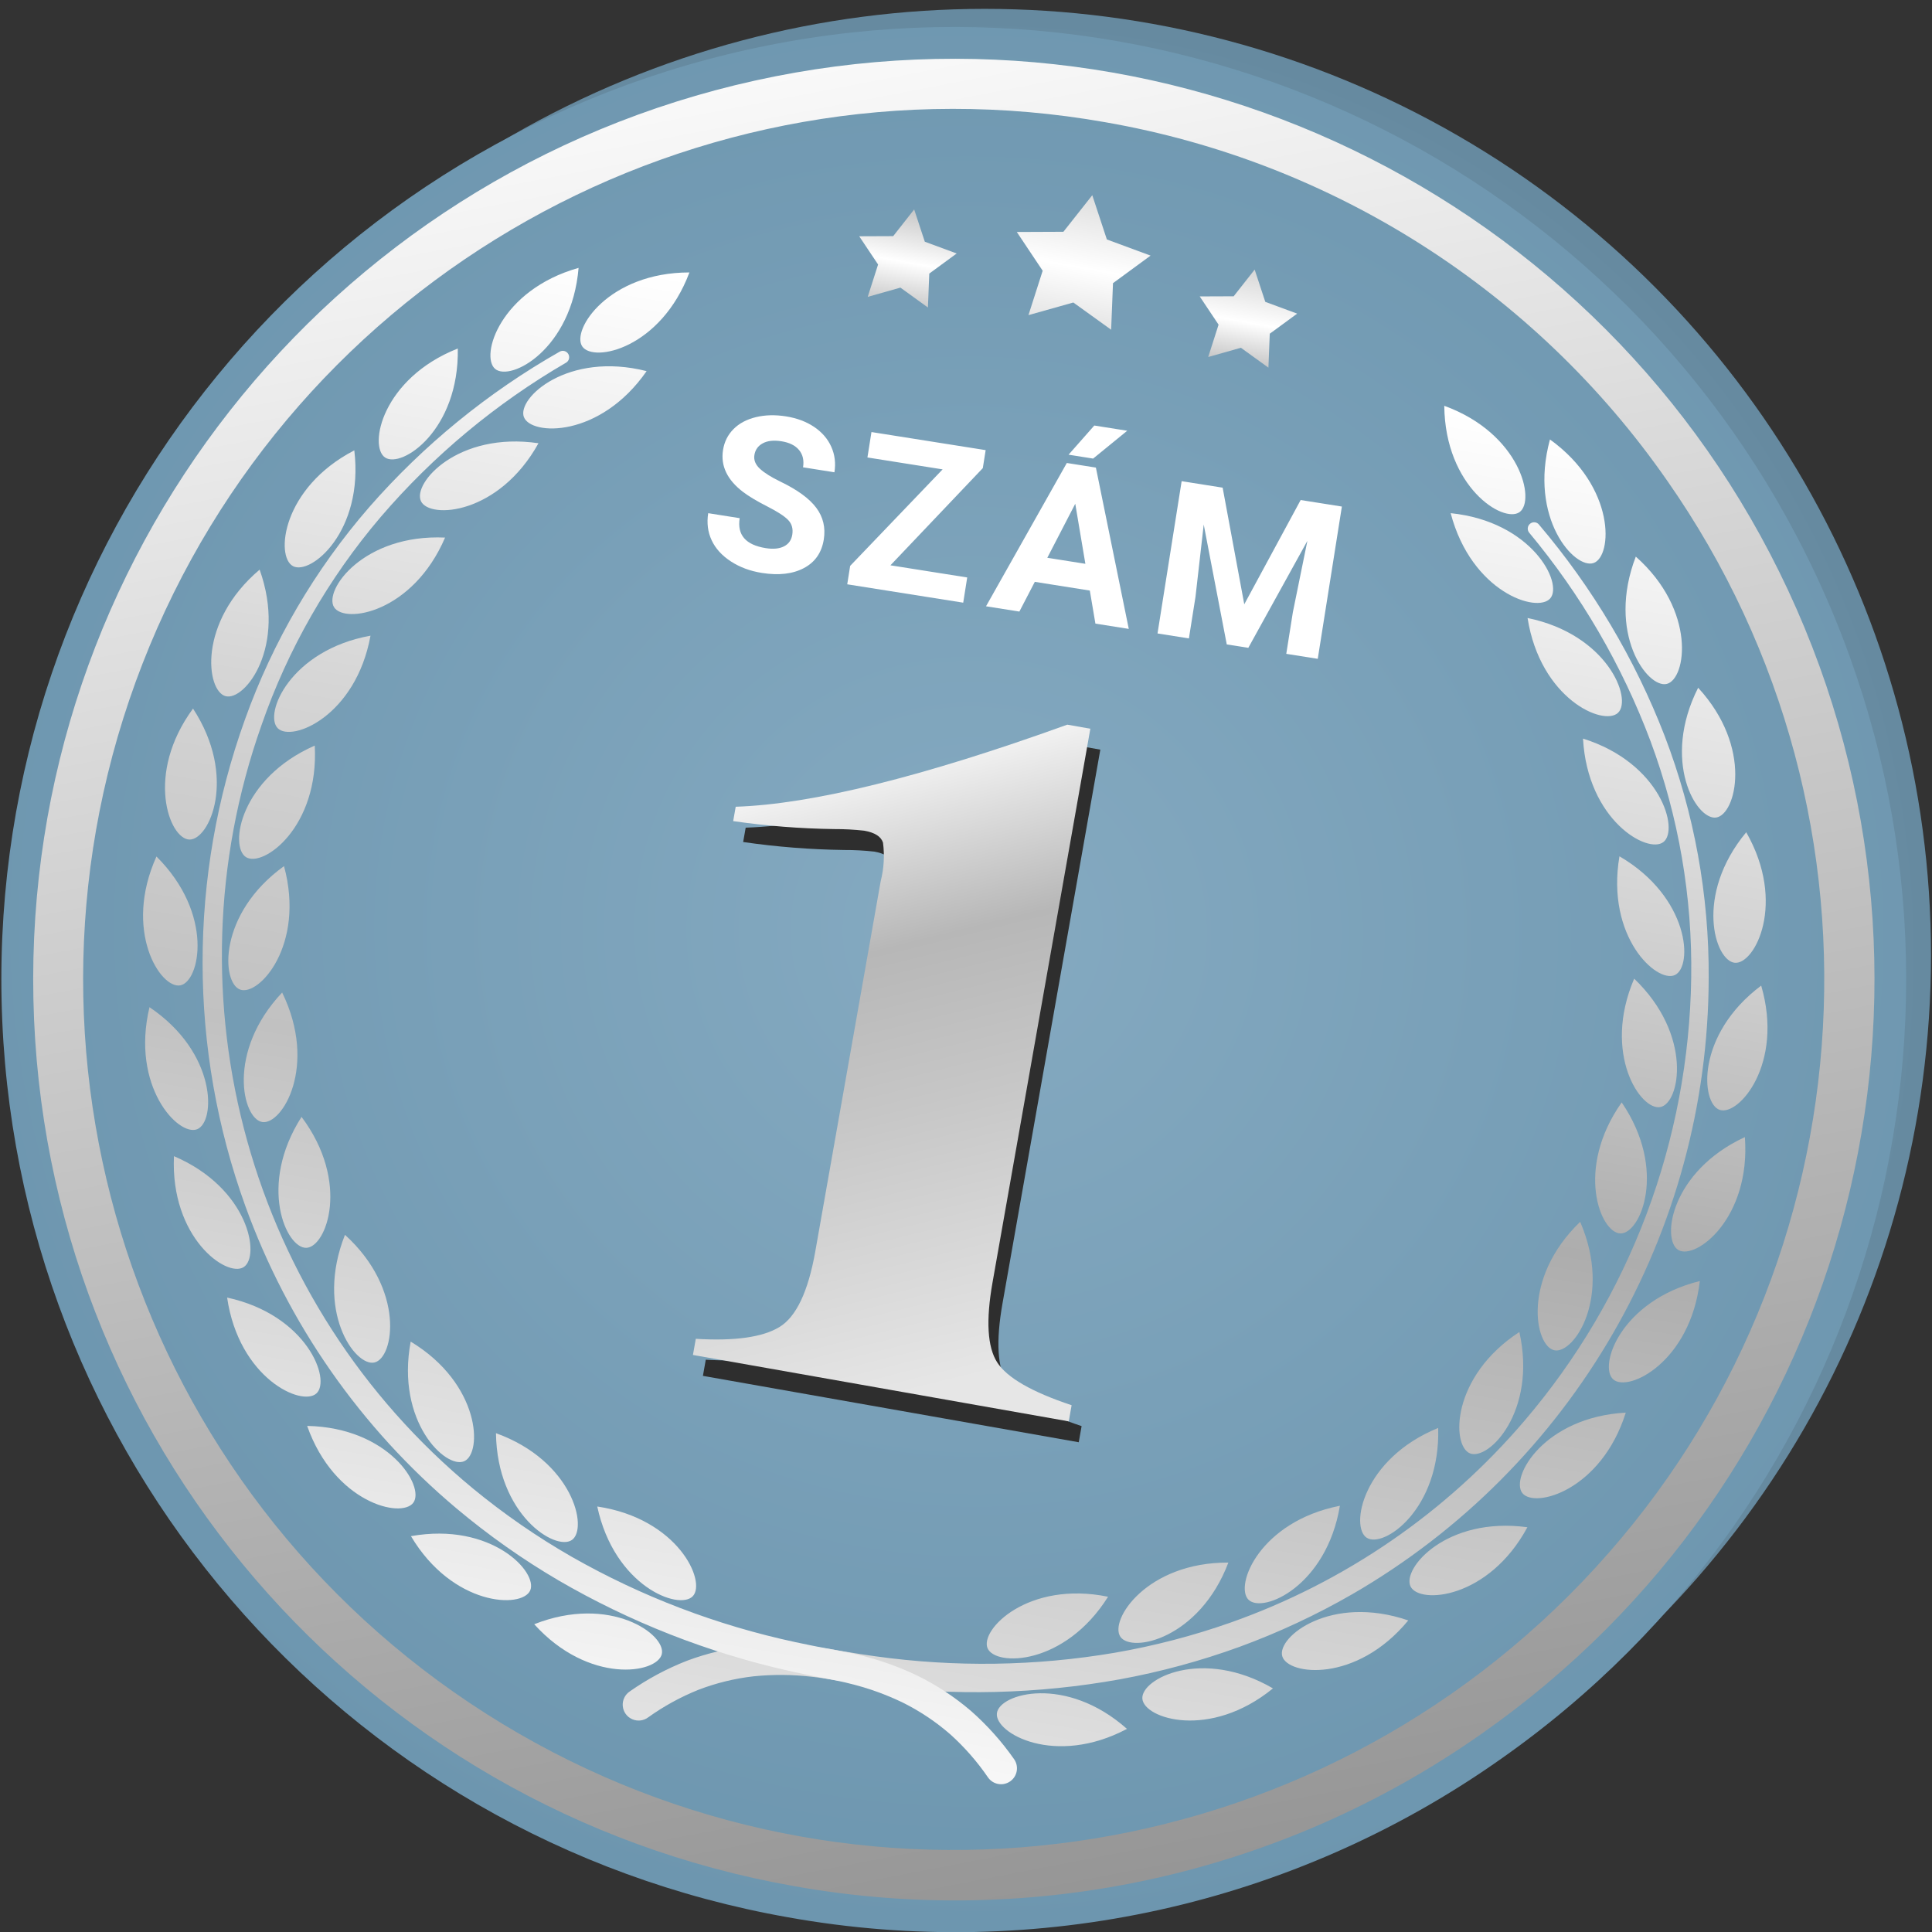 <?xml version="1.0" encoding="UTF-8"?>
<svg width="196px" height="196px" viewBox="0 0 196 196" version="1.1" xmlns="http://www.w3.org/2000/svg" xmlns:xlink="http://www.w3.org/1999/xlink">
    <rect x="0" y="0" width="196" height="196" fill="#333333" stroke="none"/>
    <!-- Generator: Sketch 55.2 (78181) - https://sketchapp.com -->
    <title>Group 222</title>
    <desc>Created with Sketch.</desc>
    <defs>
        <radialGradient cx="50%" cy="50%" fx="50%" fy="50%" r="50%" id="radialGradient-1">
            <stop stop-color="#98BFD8" offset="0%"></stop>
            <stop stop-color="#668AA0" offset="100%"></stop>
        </radialGradient>
        <radialGradient cx="50%" cy="50%" fx="50%" fy="50%" r="50%" id="radialGradient-2">
            <stop stop-color="#85AAC1" offset="0%"></stop>
            <stop stop-color="#6D96AF" offset="100%"></stop>
        </radialGradient>
        <linearGradient x1="67.1%" y1="97%" x2="32.9%" y2="3%" id="linearGradient-3">
            <stop stop-color="#939393" offset="0%"></stop>
            <stop stop-color="#D3D3D3" offset="63.1%"></stop>
            <stop stop-color="#FFFFFF" offset="100%"></stop>
        </linearGradient>
        <linearGradient x1="77.1%" y1="96.1%" x2="50%" y2="0%" id="linearGradient-4">
            <stop stop-color="#E6E6E6" offset="0%"></stop>
            <stop stop-color="#C6C6C6" offset="43.3%"></stop>
            <stop stop-color="#B7B7B7" offset="67.3%"></stop>
            <stop stop-color="#FFFFFF" offset="100%"></stop>
        </linearGradient>
        <linearGradient x1="50%" y1="100%" x2="50%" y2="0%" id="linearGradient-5">
            <stop stop-color="#EBEBEB" offset="0%"></stop>
            <stop stop-color="#E5E5E5" offset="0%"></stop>
            <stop stop-color="#FFFFFF" offset="43.3%"></stop>
            <stop stop-color="#DEDEDE" offset="100%"></stop>
        </linearGradient>
        <linearGradient x1="50%" y1="100%" x2="50%" y2="0%" id="linearGradient-6">
            <stop stop-color="#C7C7C7" offset="0%"></stop>
            <stop stop-color="#FFFFFF" offset="43.3%"></stop>
            <stop stop-color="#D6D6D6" offset="100%"></stop>
        </linearGradient>
        <linearGradient x1="10516%" y1="100%" x2="10516%" y2="0%" id="linearGradient-7">
            <stop stop-color="#CCCCCC" offset="0%"></stop>
            <stop stop-color="#FFFFFF" offset="43.3%"></stop>
            <stop stop-color="#C7C7C7" offset="100%"></stop>
        </linearGradient>
        <linearGradient x1="50%" y1="100%" x2="50%" y2="0%" id="linearGradient-8">
            <stop stop-color="#E2E2E2" offset="0%"></stop>
            <stop stop-color="#ADADAD" offset="43.3%"></stop>
            <stop stop-color="#D3D3D3" offset="67.3%"></stop>
            <stop stop-color="#FFFFFF" offset="100%"></stop>
        </linearGradient>
        <linearGradient x1="50%" y1="100%" x2="50%" y2="0%" id="linearGradient-9">
            <stop stop-color="#F7F7F7" offset="0%"></stop>
            <stop stop-color="#C1C1C1" offset="43.3%"></stop>
            <stop stop-color="#D5D5D5" offset="67.3%"></stop>
            <stop stop-color="#FFFFFF" offset="100%"></stop>
        </linearGradient>
    </defs>
    <g id="SZL" stroke="none" stroke-width="1" fill="none" fill-rule="evenodd">
        <g id="Group-222" transform="translate(-18, -16)" fill-rule="nonzero">
            <g id="df328c1d70efb0960348391f40d55a52-copy">
                <circle id="Эллипс_5247" fill="url(#radialGradient-1)" cx="117.899" cy="112.899" r="96"></circle>
                <g id="Сгруппировать_40702" transform="translate(114.77, 114.675) rotate(10.018) translate(-114.77, -114.675) translate(16.27, 16.175)">
                    <g id="Сгруппировать_40621" transform="translate(0.528, 0.976)">
                        <g id="Сгруппировать_40615" transform="translate(0.462, 0.589)">
                            <g id="Сгруппировать_40612">
                                <path d="M97.616,194.234 C51.523,194.234 11.847,161.674 2.855,116.466 C-6.138,71.258 18.056,25.993 60.641,8.354 C103.226,-9.286 152.341,5.613 177.95,43.939 C203.558,82.265 198.527,133.343 165.934,165.936 C147.854,184.114 123.254,194.304 97.616,194.234 L97.616,194.234 Z" id="Контур_56224" fill="url(#radialGradient-2)" style="mix-blend-mode: multiply;"></path>
                                <g id="Сгруппировать_40611" transform="translate(3.22, 3.22)" fill="url(#linearGradient-3)">
                                    <path d="M94.397,187.793 C49.84,187.79 11.49,156.313 2.801,112.612 C-5.889,68.911 17.502,25.157 58.668,8.109 C99.834,-8.939 147.31,5.466 172.062,42.516 C196.814,79.565 191.947,128.939 160.438,160.443 C142.96,178.014 119.18,187.862 94.397,187.793 Z M94.397,6.083 C52.265,6.083 16,35.845 7.78,77.167 C-0.44,118.49 21.675,159.864 60.6,175.987 C99.525,192.111 144.418,178.492 167.826,143.461 C191.233,108.43 186.635,61.742 156.843,31.95 C140.318,15.334 117.831,6.02 94.397,6.083 Z" id="Контур_56225"></path>
                                </g>
                            </g>
                        </g>
                        <g id="Сгруппировать_40620" transform="translate(15.724, 17.411)">
                            <g id="Сгруппировать_40618" transform="translate(57.525, 53.336)">
                                <g id="Сгруппировать_40616" transform="translate(1.366, 1.913)" fill="#2E2E2E">
                                    <path d="M5.402,69.575 L5.402,67.912 C9.331,67.46 12.046,66.576 13.546,65.261 C15.047,63.946 15.797,61.212 15.798,57.059 L15.798,18.922 C15.897,17.611 15.744,16.293 15.348,15.039 C15.047,14.464 14.351,14.176 13.26,14.176 C12.245,14.242 11.233,14.365 10.232,14.546 C6.846,15.096 3.428,15.426 -5.68576564e-14,15.532 L-5.68576564e-14,14.053 C7.584,12.452 18.143,7.768 31.678,0 L34.052,0 L34.052,57.063 C34.052,60.968 34.679,63.597 35.935,64.952 C37.191,66.307 39.919,67.294 44.12,67.911 L44.12,69.574 L5.402,69.575 Z" id="Контур_56226"></path>
                                </g>
                                <g id="Сгруппировать_40617" fill="url(#linearGradient-4)">
                                    <path d="M5.402,69.576 L5.402,67.912 C9.331,67.461 12.046,66.577 13.546,65.261 C15.047,63.946 15.797,61.212 15.798,57.059 L15.798,18.922 C15.896,17.611 15.744,16.293 15.348,15.039 C15.047,14.464 14.351,14.176 13.26,14.176 C12.245,14.241 11.233,14.365 10.232,14.546 C6.846,15.096 3.428,15.426 -5.68576564e-14,15.532 L-5.68576564e-14,14.053 C7.585,12.452 18.144,7.768 31.678,-5.68576564e-14 L34.052,-5.68576564e-14 L34.052,57.064 C34.052,60.969 34.679,63.599 35.935,64.954 C37.191,66.31 39.919,67.296 44.12,67.913 L44.12,69.577 L5.402,69.576 Z" id="Контур_56227"></path>
                                </g>
                            </g>
                            <g id="Сгруппировать_40619" transform="translate(59.796, 0)">
                                <polygon id="Контур_56228" fill="url(#linearGradient-5)" points="22.558 0 24.796 4.165 29.448 5.007 26.18 8.423 26.817 13.108 22.558 11.055 18.299 13.108 18.936 8.423 15.667 5.007 20.319 4.165"></polygon>
                                <polygon id="Контур_56229" fill="url(#linearGradient-6)" points="40.094 4.567 41.725 7.603 45.117 8.216 42.734 10.706 43.198 14.121 40.097 12.62 36.996 14.121 37.46 10.706 35.077 8.216 38.469 7.603"></polygon>
                                <polygon id="Контур_56230" fill="url(#linearGradient-7)" points="3.392 7.603 0 8.216 2.384 10.706 1.919 14.121 5.02 12.62 8.121 14.121 7.657 10.706 10.041 8.216 6.649 7.603 5.017 4.567"></polygon>
                            </g>
                            <path d="M132.794,25.026 C139.242,30.366 144.747,36.751 149.077,43.916 C153.401,51.117 156.343,59.061 157.753,67.341 C162.176,92.742 152.756,118.579 133.021,135.173 C129.792,137.879 126.336,140.303 122.693,142.42 C119.043,144.527 115.223,146.324 111.273,147.792 C103.355,150.706 95.037,152.387 86.61,152.776 C85.559,152.817 84.509,152.87 83.458,152.876 L81.91,152.906 C81.415,152.919 80.92,152.924 80.429,152.967 C78.476,153.084 76.541,153.411 74.659,153.945 C72.805,154.494 71.029,155.276 69.373,156.273 C67.729,157.298 66.212,158.516 64.856,159.901 C64.457,160.332 63.855,160.513 63.285,160.372 C62.714,160.232 62.265,159.792 62.112,159.225 C61.959,158.657 62.127,158.052 62.55,157.643 C64.109,156.08 65.85,154.71 67.736,153.561 C69.639,152.44 71.677,151.566 73.8,150.961 C75.906,150.384 78.068,150.038 80.249,149.929 C80.79,149.888 81.329,149.888 81.869,149.878 L83.422,149.863 C84.439,149.863 85.455,149.824 86.472,149.795 C94.61,149.499 102.654,147.956 110.324,145.217 C114.146,143.839 117.847,142.142 121.385,140.145 C132.066,134.107 140.965,125.357 147.181,114.779 C151.324,107.737 154.21,100.029 155.711,91.998 C157.209,83.953 157.308,75.709 156.003,67.63 C154.705,59.538 151.91,51.759 147.759,44.692 C143.578,37.623 138.238,31.307 131.963,26.009 C131.69,25.779 131.656,25.371 131.886,25.099 C132.115,24.826 132.523,24.791 132.795,25.021 L132.794,25.026 Z M112.889,152.609 C105.828,148.271 99.504,151.309 99.616,153.341 C99.728,155.374 106.361,157.689 112.885,152.609 L112.889,152.609 Z M126.759,145.986 C118.98,143.125 113.379,147.349 113.891,149.32 C114.402,151.292 121.358,152.248 126.756,145.987 L126.759,145.986 Z M139.078,136.807 C130.889,135.528 126.227,140.767 127.114,142.601 C128.001,144.434 135.011,144.007 139.074,136.807 L139.078,136.807 Z M149.335,125.397 C141.054,125.72 137.488,131.761 138.713,133.388 C139.937,135.016 146.733,133.245 149.331,125.397 L149.335,125.397 Z M157.137,112.21 C149.066,114.096 146.71,120.702 148.22,122.069 C149.73,123.435 156.071,120.408 157.137,112.21 L157.137,112.21 Z M162.212,97.757 C154.638,101.124 153.562,108.06 155.302,109.113 C157.041,110.167 162.703,106.011 162.212,97.758 L162.212,97.757 Z M164.173,82.582 C157.371,87.315 157.617,94.325 159.526,95.037 C161.434,95.749 166.21,90.595 164.173,82.582 L164.173,82.582 Z M163.129,67.159 C157.461,73.206 159.167,80.01 161.182,80.308 C163.198,80.606 166.794,74.569 163.129,67.159 Z M158.928,52.103 C154.827,59.305 158.069,65.523 160.097,65.344 C162.126,65.165 164.217,58.457 158.928,52.103 Z M151.574,38.516 C149.173,46.449 153.718,51.792 155.657,51.166 C157.595,50.54 158.144,43.536 151.576,38.516 L151.574,38.516 Z M143.032,26.513 C141.446,34.648 146.507,39.504 148.372,38.686 C150.238,37.867 150.076,30.846 143.034,26.515 L143.032,26.513 Z M132.389,16.325 C131.633,24.578 137.159,28.899 138.933,27.896 C140.706,26.893 139.835,19.924 132.391,16.327 L132.389,16.325 Z M108.666,139.74 C100.381,139.514 96.424,145.305 97.537,147.011 C98.651,148.716 105.552,147.398 108.666,139.74 Z M120.082,134.202 C111.915,135.614 109.179,142.072 110.606,143.524 C112.032,144.976 118.54,142.324 120.081,134.202 L120.082,134.202 Z M130.219,126.561 C122.488,129.547 121.069,136.417 122.755,137.563 C124.44,138.71 130.299,134.828 130.221,126.561 L130.219,126.561 Z M138.667,117.05 C131.656,121.47 131.589,128.485 133.465,129.282 C135.342,130.08 140.339,125.146 138.667,117.051 L138.667,117.05 Z M145.084,106.034 C139.038,111.702 140.299,118.602 142.291,119.03 C144.282,119.458 148.26,113.666 145.084,106.034 Z M149.214,93.952 C144.338,100.653 146.873,107.194 148.909,107.241 C150.946,107.288 153.766,100.853 149.214,93.953 L149.214,93.952 Z M151.255,81.291 C147.729,88.793 151.449,94.738 153.455,94.401 C155.462,94.064 157.027,87.213 151.255,81.292 L151.255,81.291 Z M150.318,68.708 C148.433,76.779 153.312,81.818 155.206,81.069 C157.099,80.32 157.194,73.296 150.317,68.709 L150.318,68.708 Z M146.688,56.743 C146.736,65.031 152.654,68.795 154.322,67.626 C155.989,66.457 154.445,59.603 146.688,56.744 L146.688,56.743 Z M140.969,45.626 C142.857,53.696 149.464,56.052 150.83,54.541 C152.195,53.029 149.167,46.692 140.969,45.627 L140.969,45.626 Z M133.302,34.559 C135.997,42.397 142.805,44.072 144.014,42.431 C145.223,40.789 141.566,34.785 133.302,34.559 Z M123.772,25.446 C127.244,32.972 134.19,33.949 135.224,32.195 C136.258,30.442 132.021,24.836 123.772,25.442 L123.772,25.446 Z M121.237,14.833 C122.752,22.929 129.206,25.562 130.631,24.123 C132.055,22.684 129.328,16.254 121.236,14.829 L121.237,14.833 Z" id="Контур_56231" fill="url(#linearGradient-8)"></path>
                            <path d="M32.746,26.014 C26.471,31.312 21.131,37.628 16.95,44.697 C12.799,51.764 10.004,59.543 8.706,67.635 C3.876,96.676 17.704,125.64 43.323,140.144 C46.862,142.141 50.562,143.838 54.385,145.216 C62.054,147.955 70.098,149.498 78.237,149.794 C79.253,149.823 80.269,149.865 81.286,149.862 L82.84,149.877 C83.379,149.886 83.918,149.887 84.459,149.928 C86.64,150.037 88.802,150.383 90.908,150.96 C93.032,151.565 95.07,152.439 96.972,153.56 C98.854,154.706 100.592,156.072 102.149,157.631 C102.774,158.262 102.773,159.279 102.147,159.908 C101.52,160.537 100.503,160.542 99.87,159.919 C98.509,158.527 96.986,157.302 95.334,156.272 C93.678,155.275 91.902,154.493 90.05,153.944 C88.167,153.41 86.232,153.083 84.279,152.966 C83.789,152.923 83.293,152.919 82.799,152.905 L81.25,152.875 C80.199,152.868 79.15,152.815 78.099,152.775 C69.672,152.386 61.355,150.705 53.439,147.791 C49.489,146.323 45.669,144.526 42.02,142.419 C31.026,136.067 21.904,126.926 15.575,115.92 C7.126,101.227 4.077,84.044 6.956,67.341 C8.366,59.061 11.308,51.117 15.631,43.916 C19.962,36.751 25.466,30.366 31.914,25.026 C32.188,24.808 32.585,24.847 32.811,25.114 C33.037,25.382 33.009,25.781 32.747,26.014 L32.746,26.014 Z M65.095,153.345 C65.207,151.311 58.885,148.275 51.822,152.613 C58.349,157.689 64.983,155.38 65.096,153.341 L65.095,153.345 Z M50.821,149.324 C51.331,147.353 45.731,143.129 37.953,145.99 C43.35,152.248 50.306,151.297 50.822,149.32 L50.821,149.324 Z M37.602,142.602 C38.491,140.768 33.827,135.529 25.638,136.808 C29.7,144.007 36.708,144.439 37.602,142.602 Z M26,133.389 C27.224,131.762 23.659,125.721 15.377,125.398 C17.977,133.245 24.772,135.021 26,133.389 Z M16.488,122.069 C17.999,120.702 15.642,114.096 7.571,112.21 C8.637,120.408 14.975,123.439 16.488,122.069 L16.488,122.069 Z M9.405,109.114 C11.146,108.056 10.07,101.124 2.497,97.758 C2.007,106.011 7.662,110.178 9.406,109.114 L9.405,109.114 Z M5.181,95.037 C7.09,94.325 7.338,87.315 0.534,82.582 C-1.5,90.595 3.27,95.75 5.182,95.037 L5.181,95.037 Z M3.524,80.308 C5.538,80.008 7.244,73.206 1.577,67.159 C-2.085,74.569 1.505,80.607 3.525,80.308 L3.524,80.308 Z M4.609,65.343 C6.639,65.522 9.881,59.303 5.779,52.102 C0.493,58.457 2.576,65.166 4.609,65.344 L4.609,65.343 Z M9.05,51.166 C10.989,51.792 15.533,46.449 13.133,38.516 C6.565,43.536 7.107,50.539 9.05,51.163 L9.05,51.166 Z M16.334,38.688 C18.2,39.506 23.261,34.65 21.674,26.515 C14.633,30.846 14.465,37.867 16.334,38.688 L16.334,38.688 Z M25.773,27.898 C27.547,28.898 33.075,24.58 32.317,16.327 C24.874,19.924 23.999,26.894 25.774,27.898 L25.773,27.898 Z M67.171,147.011 C68.285,145.31 64.327,139.514 56.043,139.74 C59.156,147.398 66.055,148.72 67.171,147.011 L67.171,147.011 Z M54.107,143.524 C55.535,142.072 52.796,135.614 44.63,134.202 C46.17,142.324 52.672,144.979 54.107,143.524 Z M41.957,137.56 C43.642,136.417 42.224,129.547 34.493,126.558 C34.41,134.828 40.265,138.707 41.955,137.56 L41.957,137.56 Z M31.246,129.282 C33.12,128.482 33.053,121.471 26.045,117.05 C24.369,125.146 29.366,130.083 31.246,129.282 Z M22.418,119.03 C24.409,118.602 25.67,111.702 19.624,106.034 C16.448,113.666 20.421,119.459 22.418,119.03 L22.418,119.03 Z M15.797,107.242 C17.833,107.195 20.367,100.654 15.492,93.953 C10.944,100.853 13.758,107.289 15.797,107.242 Z M11.248,94.402 C13.256,94.739 16.977,88.793 13.448,81.292 C7.684,87.213 9.237,94.064 11.251,94.402 L11.248,94.402 Z M9.502,81.07 C11.397,81.819 16.275,76.78 14.391,68.709 C7.514,73.296 7.604,80.32 9.502,81.07 Z M10.387,67.627 C12.054,68.796 17.973,65.032 18.021,56.744 C10.265,59.603 8.716,66.455 10.388,67.627 L10.387,67.627 Z M13.877,54.542 C15.244,56.053 21.85,53.697 23.739,45.627 C15.541,46.692 12.509,53.027 13.878,54.542 L13.877,54.542 Z M20.694,42.427 C21.9,44.068 28.711,42.393 31.405,34.555 C23.143,34.785 19.486,40.782 20.698,42.427 L20.694,42.427 Z M29.484,32.191 C30.519,33.946 37.464,32.967 40.936,25.442 C32.692,24.836 28.448,30.433 29.484,32.192 L29.484,32.191 Z M34.079,24.118 C35.503,25.557 41.958,22.924 43.472,14.828 C35.38,16.254 32.652,22.677 34.079,24.119 L34.079,24.118 Z" id="Контур_56232" fill="url(#linearGradient-9)"></path>
                        </g>
                    </g>
                </g>
            </g>
            <path d="M98.987,73.896 C98.987,73.288 98.772,72.82 98.342,72.495 C97.912,72.169 97.139,71.825 96.022,71.463 C94.904,71.102 94.02,70.745 93.368,70.395 C91.592,69.435 90.704,68.142 90.704,66.517 C90.704,65.672 90.942,64.918 91.419,64.255 C91.895,63.593 92.579,63.076 93.47,62.703 C94.362,62.331 95.363,62.145 96.473,62.145 C97.59,62.145 98.585,62.347 99.459,62.751 C100.333,63.156 101.011,63.727 101.495,64.465 C101.978,65.202 102.22,66.04 102.22,66.979 L98.997,66.979 C98.997,66.262 98.772,65.706 98.321,65.308 C97.869,64.911 97.236,64.712 96.419,64.712 C95.631,64.712 95.019,64.878 94.582,65.211 C94.145,65.544 93.927,65.983 93.927,66.527 C93.927,67.036 94.183,67.462 94.695,67.806 C95.207,68.149 95.961,68.472 96.956,68.772 C98.79,69.324 100.125,70.008 100.963,70.824 C101.801,71.641 102.22,72.658 102.22,73.875 C102.22,75.229 101.708,76.29 100.684,77.06 C99.66,77.83 98.281,78.215 96.548,78.215 C95.345,78.215 94.249,77.995 93.261,77.554 C92.273,77.114 91.519,76.51 91,75.744 C90.481,74.978 90.221,74.09 90.221,73.08 L93.454,73.08 C93.454,74.806 94.486,75.669 96.548,75.669 C97.314,75.669 97.912,75.513 98.342,75.202 C98.772,74.89 98.987,74.455 98.987,73.896 Z M109.309,75.411 L117.194,75.411 L117.194,78 L105.281,78 L105.281,76.109 L113.015,64.97 L105.292,64.97 L105.292,62.359 L117.022,62.359 L117.022,64.207 L109.309,75.411 Z M129.687,74.777 L124.037,74.777 L122.962,78 L119.536,78 L125.358,62.359 L128.344,62.359 L134.199,78 L130.772,78 L129.687,74.777 Z M124.907,72.167 L128.817,72.167 L126.851,66.312 L124.907,72.167 Z M127.517,58.17 L130.901,58.17 L127.925,61.5 L125.401,61.5 L127.517,58.17 Z M141.363,62.359 L145.381,73.703 L149.377,62.359 L153.61,62.359 L153.61,78 L150.376,78 L150.376,73.725 L150.698,66.345 L146.477,78 L144.264,78 L140.053,66.355 L140.375,73.725 L140.375,78 L137.152,78 L137.152,62.359 L141.363,62.359 Z" id="SZÁM" fill="#FFFFFF" transform="translate(121.915, 68.192) rotate(9) translate(-121.915, -68.192) "></path>
        </g>
    </g>
</svg>